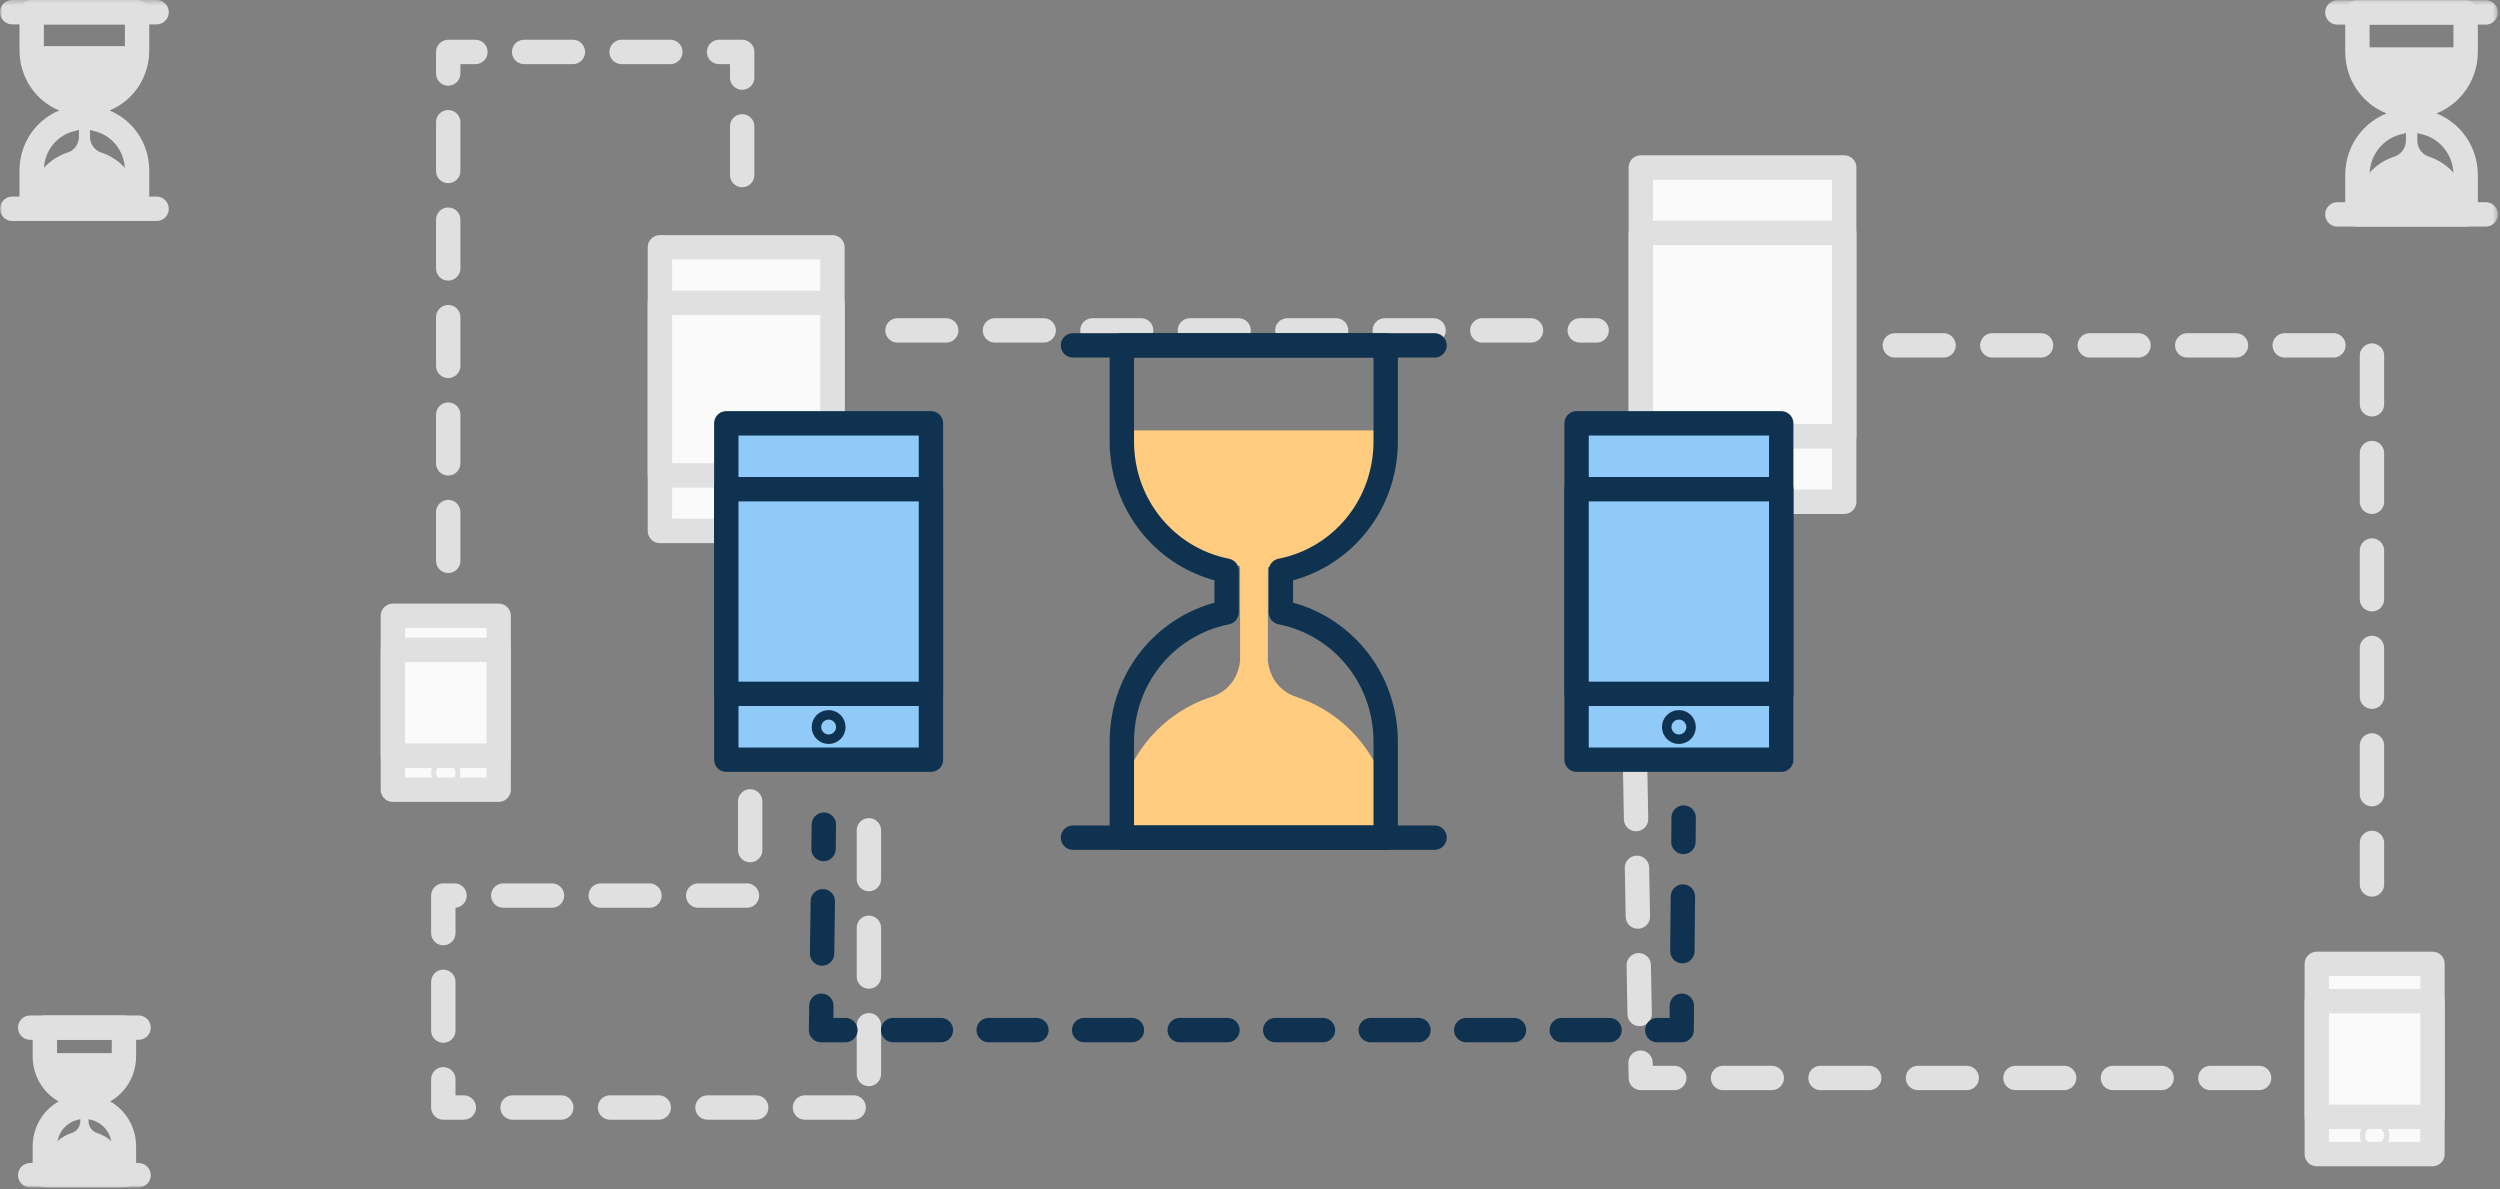 <?xml version="1.0" encoding="UTF-8"?>
<svg width="513px" height="244px" viewBox="0 0 513 244" version="1.1" xmlns="http://www.w3.org/2000/svg" xmlns:xlink="http://www.w3.org/1999/xlink">
    <rect x="0" y="0" width="513" height="244" fill="#808080" stroke="none"/>
    <!-- Generator: Sketch 41.2 (35397) - http://www.bohemiancoding.com/sketch -->
    <title>il-website-features-addons-livequery</title>
    <desc>Created with Sketch.</desc>
    <defs>
        <polygon id="path-1" points="0 244 512.567 244 512.567 0.349 0 0.349"></polygon>
    </defs>
    <g id="Export" stroke="none" stroke-width="1" fill="none" fill-rule="evenodd">
        <g id="il-website-features-addons-livequery" transform="translate(0, -1)">
            <polygon id="Fill-1" fill="#FAFAFA" points="336.697 103.971 378.434 103.971 378.434 35.362 336.697 35.362"></polygon>
            <polygon id="Stroke-2" stroke="#E0E0E0" stroke-width="5" stroke-linecap="round" stroke-linejoin="round" points="336.697 103.971 378.434 103.971 378.434 35.362 336.697 35.362"></polygon>
            <polygon id="Fill-3" fill="#FAFAFA" points="336.697 90.535 378.434 90.535 378.434 48.798 336.697 48.798"></polygon>
            <polygon id="Stroke-4" stroke="#E0E0E0" stroke-width="5" stroke-linecap="round" stroke-linejoin="round" points="336.697 90.535 378.434 90.535 378.434 48.798 336.697 48.798"></polygon>
            <g id="Group-68" transform="translate(0, 0.651)">
                <path d="M358.535,96.655 C358.535,97.19 358.101,97.624 357.566,97.624 C357.031,97.624 356.597,97.19 356.597,96.655 C356.597,96.12 357.031,95.686 357.566,95.686 C358.101,95.686 358.535,96.12 358.535,96.655 Z" id="Fill-5" fill="#FAFAFA"></path>
                <path d="M358.535,96.655 C358.535,97.19 358.101,97.624 357.566,97.624 C357.031,97.624 356.597,97.19 356.597,96.655 C356.597,96.12 357.031,95.686 357.566,95.686 C358.101,95.686 358.535,96.12 358.535,96.655 Z" id="Stroke-7" stroke="#E0E0E0" stroke-width="5" stroke-linecap="round" stroke-linejoin="round"></path>
                <mask id="mask-2" fill="white">
                    <use xlink:href="#path-1"></use>
                </mask>
                <g id="Clip-10"></g>
                <polygon id="Fill-9" fill="#FAFAFA" mask="url(#mask-2)" points="475.405 237.166 499.149 237.166 499.149 198.134 475.405 198.134"></polygon>
                <polygon id="Stroke-11" stroke="#E0E0E0" stroke-width="5" stroke-linecap="round" stroke-linejoin="round" mask="url(#mask-2)" points="475.405 237.166 499.149 237.166 499.149 198.134 475.405 198.134"></polygon>
                <polygon id="Fill-12" fill="#FAFAFA" mask="url(#mask-2)" points="475.405 229.522 499.149 229.522 499.149 205.778 475.405 205.778"></polygon>
                <polygon id="Stroke-13" stroke="#E0E0E0" stroke-width="5" stroke-linecap="round" stroke-linejoin="round" mask="url(#mask-2)" points="475.405 229.522 499.149 229.522 499.149 205.778 475.405 205.778"></polygon>
                <path d="M487.829,233.374 C487.829,233.679 487.582,233.925 487.278,233.925 C486.973,233.925 486.726,233.679 486.726,233.374 C486.726,233.069 486.973,232.823 487.278,232.823 C487.582,232.823 487.829,233.069 487.829,233.374" id="Fill-14" fill="#FAFAFA" mask="url(#mask-2)"></path>
                <path d="M487.829,233.374 C487.829,233.679 487.582,233.925 487.278,233.925 C486.973,233.925 486.726,233.679 486.726,233.374 C486.726,233.069 486.973,232.823 487.278,232.823 C487.582,232.823 487.829,233.069 487.829,233.374 Z" id="Stroke-15" stroke="#E0E0E0" stroke-width="5" stroke-linecap="round" stroke-linejoin="round" mask="url(#mask-2)"></path>
                <polygon id="Fill-16" fill="#FAFAFA" mask="url(#mask-2)" points="135.411 109.299 170.818 109.299 170.818 51.096 135.411 51.096"></polygon>
                <polygon id="Stroke-17" stroke="#E0E0E0" stroke-width="5" stroke-linecap="round" stroke-linejoin="round" mask="url(#mask-2)" points="135.411 109.299 170.818 109.299 170.818 51.096 135.411 51.096"></polygon>
                <polygon id="Fill-18" fill="#FAFAFA" mask="url(#mask-2)" points="135.411 97.901 170.818 97.901 170.818 62.494 135.411 62.494"></polygon>
                <polygon id="Stroke-19" stroke="#E0E0E0" stroke-width="5" stroke-linecap="round" stroke-linejoin="round" mask="url(#mask-2)" points="135.411 97.901 170.818 97.901 170.818 62.494 135.411 62.494"></polygon>
                <path d="M153.937,103.645 C153.937,104.099 153.569,104.467 153.115,104.467 C152.661,104.467 152.293,104.099 152.293,103.645 C152.293,103.191 152.661,102.823 153.115,102.823 C153.569,102.823 153.937,103.191 153.937,103.645" id="Fill-20" fill="#FAFAFA" mask="url(#mask-2)"></path>
                <path d="M153.937,103.645 C153.937,104.099 153.569,104.467 153.115,104.467 C152.661,104.467 152.293,104.099 152.293,103.645 C152.293,103.191 152.661,102.823 153.115,102.823 C153.569,102.823 153.937,103.191 153.937,103.645 Z" id="Stroke-21" stroke="#E0E0E0" stroke-width="5" stroke-linecap="round" stroke-linejoin="round" mask="url(#mask-2)"></path>
                <polygon id="Fill-22" fill="#FAFAFA" mask="url(#mask-2)" points="80.616 162.398 102.326 162.398 102.326 126.711 80.616 126.711"></polygon>
                <polygon id="Stroke-23" stroke="#E0E0E0" stroke-width="5" stroke-linecap="round" stroke-linejoin="round" mask="url(#mask-2)" points="80.616 162.398 102.326 162.398 102.326 126.711 80.616 126.711"></polygon>
                <polygon id="Fill-24" fill="#FAFAFA" mask="url(#mask-2)" points="80.616 155.409 102.326 155.409 102.326 133.699 80.616 133.699"></polygon>
                <polygon id="Stroke-25" stroke="#E0E0E0" stroke-width="5" stroke-linecap="round" stroke-linejoin="round" mask="url(#mask-2)" points="80.616 155.409 102.326 155.409 102.326 133.699 80.616 133.699"></polygon>
                <path d="M91.975,158.931 C91.975,159.209 91.749,159.435 91.472,159.435 C91.192,159.435 90.968,159.209 90.968,158.931 C90.968,158.653 91.192,158.427 91.472,158.427 C91.749,158.427 91.975,158.653 91.975,158.931" id="Fill-26" fill="#FAFAFA" mask="url(#mask-2)"></path>
                <path d="M91.975,158.931 C91.975,159.209 91.749,159.435 91.472,159.435 C91.192,159.435 90.968,159.209 90.968,158.931 C90.968,158.653 91.192,158.427 91.472,158.427 C91.749,158.427 91.975,158.653 91.975,158.931 Z" id="Stroke-27" stroke="#E0E0E0" stroke-width="5" stroke-linecap="round" stroke-linejoin="round" mask="url(#mask-2)"></path>
                <polyline id="Stroke-28" stroke="#E0E0E0" stroke-width="5" stroke-linecap="round" stroke-linejoin="round" stroke-dasharray="10" mask="url(#mask-2)" points="152.292 36.27 152.292 11.008 91.975 11.008 91.975 115.884"></polyline>
                <path d="M184.164,68.147 L327.633,68.147" id="Stroke-29" stroke="#E0E0E0" stroke-width="5" stroke-linecap="round" stroke-linejoin="round" stroke-dasharray="10" mask="url(#mask-2)"></path>
                <path d="M266.165,143.418 L266.212,143.399 C266.212,143.399 260.953,142.24 260.166,136.024 L260.166,116.722 C274.837,115.772 286.444,103.578 286.444,88.667 L230.2,88.667 C230.2,102.888 240.759,114.637 254.463,116.519 L254.463,135.988 C253.852,140.945 250.41,142.696 249.009,143.21 C248.845,143.26 248.684,143.316 248.521,143.37 C248.456,143.387 248.411,143.399 248.411,143.399 L248.422,143.403 C237.228,147.113 229.15,157.658 229.15,170.096 L229.15,171.188 L285.394,171.188 L285.394,170.096 C285.394,157.674 277.336,147.14 266.165,143.418" id="Fill-30" fill="#FFCC80" mask="url(#mask-2)"></path>
                <path d="M284.344,90.906 L284.344,71.221 L230.201,71.221 L230.201,90.906 C230.201,104.049 239.285,114.996 251.706,117.454 L251.706,126.003 C239.285,128.461 230.201,139.408 230.201,152.551 L230.201,172.235 L284.344,172.235 L284.344,152.551 C284.344,139.408 275.26,128.461 262.839,126.003 L262.839,117.454 C275.26,114.996 284.344,104.049 284.344,90.906 Z" id="Stroke-31" stroke="#0E3250" stroke-width="5" stroke-linecap="round" stroke-linejoin="round" mask="url(#mask-2)"></path>
                <path d="M220.178,71.221 L294.367,71.221" id="Stroke-32" stroke="#0E3250" stroke-width="5" stroke-linecap="round" stroke-linejoin="round" mask="url(#mask-2)"></path>
                <path d="M220.178,172.235 L294.367,172.235" id="Stroke-33" stroke="#0E3250" stroke-width="5" stroke-linecap="round" stroke-linejoin="round" mask="url(#mask-2)"></path>
                <path d="M20.867,31.683 L20.886,31.675 C20.886,31.675 18.786,31.212 18.471,28.73 L18.471,21.021 C24.33,20.642 28.966,15.772 28.966,9.816 L6.503,9.816 C6.503,15.496 10.72,20.188 16.194,20.94 L16.194,28.715 C15.949,30.695 14.575,31.395 14.015,31.6 C13.95,31.62 13.885,31.642 13.82,31.664 C13.795,31.671 13.776,31.675 13.776,31.675 L13.781,31.677 C9.31,33.159 6.084,37.37 6.084,42.338 L6.084,42.774 L28.547,42.774 L28.547,42.338 C28.547,37.377 25.329,33.17 20.867,31.683" id="Fill-34" fill="#E0E0E0" mask="url(#mask-2)"></path>
                <path d="M28.127,10.711 L28.127,2.849 L6.503,2.849 L6.503,10.711 C6.503,15.96 10.131,20.332 15.092,21.314 L15.092,24.728 C10.131,25.71 6.503,30.082 6.503,35.331 L6.503,43.192 L28.127,43.192 L28.127,35.331 C28.127,30.082 24.499,25.71 19.538,24.728 L19.538,21.314 C24.499,20.332 28.127,15.96 28.127,10.711 Z" id="Stroke-35" stroke="#E0E0E0" stroke-width="5" stroke-linecap="round" stroke-linejoin="round" mask="url(#mask-2)"></path>
                <path d="M2.5,2.849 L32.13,2.849" id="Stroke-36" stroke="#E0E0E0" stroke-width="5" stroke-linecap="round" stroke-linejoin="round" mask="url(#mask-2)"></path>
                <path d="M2.5,43.192 L32.13,43.192" id="Stroke-37" stroke="#E0E0E0" stroke-width="5" stroke-linecap="round" stroke-linejoin="round" mask="url(#mask-2)"></path>
                <path d="M19.981,232.862 L19.995,232.856 C19.995,232.856 18.419,232.509 18.183,230.646 L18.183,224.86 C22.58,224.575 26.06,220.92 26.06,216.45 L9.201,216.45 C9.201,220.713 12.366,224.235 16.473,224.799 L16.473,230.635 C16.29,232.121 15.258,232.646 14.839,232.8 C14.789,232.815 14.741,232.832 14.692,232.848 C14.673,232.853 14.659,232.856 14.659,232.856 L14.663,232.858 C11.307,233.97 8.886,237.13 8.886,240.859 L8.886,241.186 L25.745,241.186 L25.745,240.859 C25.745,237.135 23.33,233.978 19.981,232.862" id="Fill-38" fill="#E0E0E0" mask="url(#mask-2)"></path>
                <path d="M25.43,217.121 L25.43,211.22 L9.2,211.22 L9.2,217.121 C9.2,221.061 11.923,224.342 15.647,225.079 L15.647,227.641 C11.923,228.378 9.2,231.659 9.2,235.599 L9.2,241.5 L25.43,241.5 L25.43,235.599 C25.43,231.659 22.707,228.378 18.984,227.641 L18.984,225.079 C22.707,224.342 25.43,221.061 25.43,217.121 Z" id="Stroke-39" stroke="#E0E0E0" stroke-width="5" stroke-linecap="round" stroke-linejoin="round" mask="url(#mask-2)"></path>
                <path d="M6.196,211.221 L28.434,211.221" id="Stroke-40" stroke="#E0E0E0" stroke-width="5" stroke-linecap="round" stroke-linejoin="round" mask="url(#mask-2)"></path>
                <path d="M6.196,241.5 L28.434,241.5" id="Stroke-41" stroke="#E0E0E0" stroke-width="5" stroke-linecap="round" stroke-linejoin="round" mask="url(#mask-2)"></path>
                <polyline id="Stroke-42" stroke="#E0E0E0" stroke-width="5" stroke-linecap="round" stroke-linejoin="round" stroke-dasharray="10" mask="url(#mask-2)" points="153.937 124.788 153.937 184.12 90.968 184.12 90.968 227.612 178.295 227.612 178.295 165.864"></polyline>
                <polyline id="Stroke-43" stroke="#E0E0E0" stroke-width="5" stroke-linecap="round" stroke-linejoin="round" stroke-dasharray="10" mask="url(#mask-2)" points="335.538 158.427 336.697 221.546 465.039 221.546"></polyline>
                <polyline id="Stroke-44" stroke="#E0E0E0" stroke-width="5" stroke-linecap="round" stroke-linejoin="round" stroke-dasharray="10" mask="url(#mask-2)" points="388.82 71.221 486.726 71.221 486.726 181.838"></polyline>
                <path d="M498.496,32.522 L498.515,32.514 C498.515,32.514 496.358,32.038 496.035,29.488 L496.035,21.569 C502.054,21.179 506.816,16.176 506.816,10.058 L483.74,10.058 C483.74,15.893 488.072,20.713 493.695,21.486 L493.695,29.473 C493.444,31.507 492.032,32.226 491.457,32.437 C491.39,32.457 491.324,32.48 491.257,32.502 C491.23,32.509 491.212,32.514 491.212,32.514 L491.216,32.516 C486.624,34.038 483.309,38.364 483.309,43.468 L483.309,43.916 L506.385,43.916 L506.385,43.468 C506.385,38.371 503.079,34.049 498.496,32.522" id="Fill-45" fill="#E0E0E0" mask="url(#mask-2)"></path>
                <path d="M505.954,10.977 L505.954,2.901 L483.74,2.901 L483.74,10.977 C483.74,16.369 487.467,20.861 492.563,21.869 L492.563,25.377 C487.467,26.385 483.74,30.877 483.74,36.269 L483.74,44.345 L505.954,44.345 L505.954,36.269 C505.954,30.877 502.227,26.385 497.131,25.377 L497.131,21.869 C502.227,20.861 505.954,16.369 505.954,10.977 Z" id="Stroke-46" stroke="#E0E0E0" stroke-width="5" stroke-linecap="round" stroke-linejoin="round" mask="url(#mask-2)"></path>
                <path d="M479.628,2.9 L510.067,2.9" id="Stroke-47" stroke="#E0E0E0" stroke-width="5" stroke-linecap="round" stroke-linejoin="round" mask="url(#mask-2)"></path>
                <path d="M479.628,44.345 L510.067,44.345" id="Stroke-48" stroke="#E0E0E0" stroke-width="5" stroke-linecap="round" stroke-linejoin="round" mask="url(#mask-2)"></path>
                <polygon id="Fill-49" fill="#90CAF9" mask="url(#mask-2)" points="149.038 156.241 191.029 156.241 191.029 87.215 149.038 87.215"></polygon>
                <polygon id="Stroke-50" stroke="#0E3250" stroke-width="5" stroke-linecap="round" stroke-linejoin="round" mask="url(#mask-2)" points="149.038 156.241 191.029 156.241 191.029 87.215 149.038 87.215"></polygon>
                <polygon id="Fill-51" fill="#90CAF9" mask="url(#mask-2)" points="149.038 142.724 191.029 142.724 191.029 100.733 149.038 100.733"></polygon>
                <polygon id="Stroke-52" stroke="#0E3250" stroke-width="5" stroke-linecap="round" stroke-linejoin="round" mask="url(#mask-2)" points="149.038 142.724 191.029 142.724 191.029 100.733 149.038 100.733"></polygon>
                <path d="M171.009,149.535 C171.009,150.074 170.572,150.51 170.034,150.51 C169.495,150.51 169.059,150.074 169.059,149.535 C169.059,148.996 169.495,148.56 170.034,148.56 C170.572,148.56 171.009,148.996 171.009,149.535" id="Fill-53" fill="#90CAF9" mask="url(#mask-2)"></path>
                <path d="M171.009,149.535 C171.009,150.074 170.572,150.51 170.034,150.51 C169.495,150.51 169.059,150.074 169.059,149.535 C169.059,148.996 169.495,148.56 170.034,148.56 C170.572,148.56 171.009,148.996 171.009,149.535 Z" id="Stroke-54" stroke="#0E3250" stroke-width="5" stroke-linecap="round" stroke-linejoin="round" mask="url(#mask-2)"></path>
                <polygon id="Fill-55" fill="#90CAF9" mask="url(#mask-2)" points="323.515 156.241 365.506 156.241 365.506 87.215 323.515 87.215"></polygon>
                <polygon id="Stroke-56" stroke="#0E3250" stroke-width="5" stroke-linecap="round" stroke-linejoin="round" mask="url(#mask-2)" points="323.515 156.241 365.506 156.241 365.506 87.215 323.515 87.215"></polygon>
                <polygon id="Fill-57" fill="#90CAF9" mask="url(#mask-2)" points="323.515 142.724 365.506 142.724 365.506 100.733 323.515 100.733"></polygon>
                <polygon id="Stroke-58" stroke="#0E3250" stroke-width="5" stroke-linecap="round" stroke-linejoin="round" mask="url(#mask-2)" points="323.515 142.724 365.506 142.724 365.506 100.733 323.515 100.733"></polygon>
                <path d="M345.485,149.535 C345.485,150.074 345.048,150.51 344.51,150.51 C343.971,150.51 343.535,150.074 343.535,149.535 C343.535,148.996 343.971,148.56 344.51,148.56 C345.048,148.56 345.485,148.996 345.485,149.535" id="Fill-59" fill="#90CAF9" mask="url(#mask-2)"></path>
                <path d="M345.485,149.535 C345.485,150.074 345.048,150.51 344.51,150.51 C343.971,150.51 343.535,150.074 343.535,149.535 C343.535,148.996 343.971,148.56 344.51,148.56 C345.048,148.56 345.485,148.996 345.485,149.535 Z" id="Stroke-60" stroke="#0E3250" stroke-width="5" stroke-linecap="round" stroke-linejoin="round" mask="url(#mask-2)"></path>
                <path d="M169.059,169.569 L168.99,174.569" id="Stroke-61" stroke="#0E3250" stroke-width="5" stroke-linecap="round" stroke-linejoin="round" mask="url(#mask-2)"></path>
                <path d="M168.841,185.288 L168.618,201.369" id="Stroke-62" stroke="#0E3250" stroke-width="5" stroke-linecap="round" stroke-linejoin="round" stroke-dasharray="10.721,10.721" mask="url(#mask-2)"></path>
                <polyline id="Stroke-63" stroke="#0E3250" stroke-width="5" stroke-linecap="round" stroke-linejoin="round" mask="url(#mask-2)" points="168.544 206.729 168.475 211.729 173.475 211.729"></polyline>
                <path d="M183.274,211.728 L335.17,211.728" id="Stroke-64" stroke="#0E3250" stroke-width="5" stroke-linecap="round" stroke-linejoin="round" stroke-dasharray="9.8,9.8" mask="url(#mask-2)"></path>
                <polyline id="Stroke-65" stroke="#0E3250" stroke-width="5" stroke-linecap="round" stroke-linejoin="round" mask="url(#mask-2)" points="340.07 211.728 345.07 211.728 345.118 206.728"></polyline>
                <path d="M345.224,195.524 L345.384,178.717" id="Stroke-66" stroke="#0E3250" stroke-width="5" stroke-linecap="round" stroke-linejoin="round" stroke-dasharray="11.205,11.205" mask="url(#mask-2)"></path>
                <path d="M345.438,173.114 L345.486,168.114" id="Stroke-67" stroke="#0E3250" stroke-width="5" stroke-linecap="round" stroke-linejoin="round" mask="url(#mask-2)"></path>
            </g>
        </g>
    </g>
</svg>